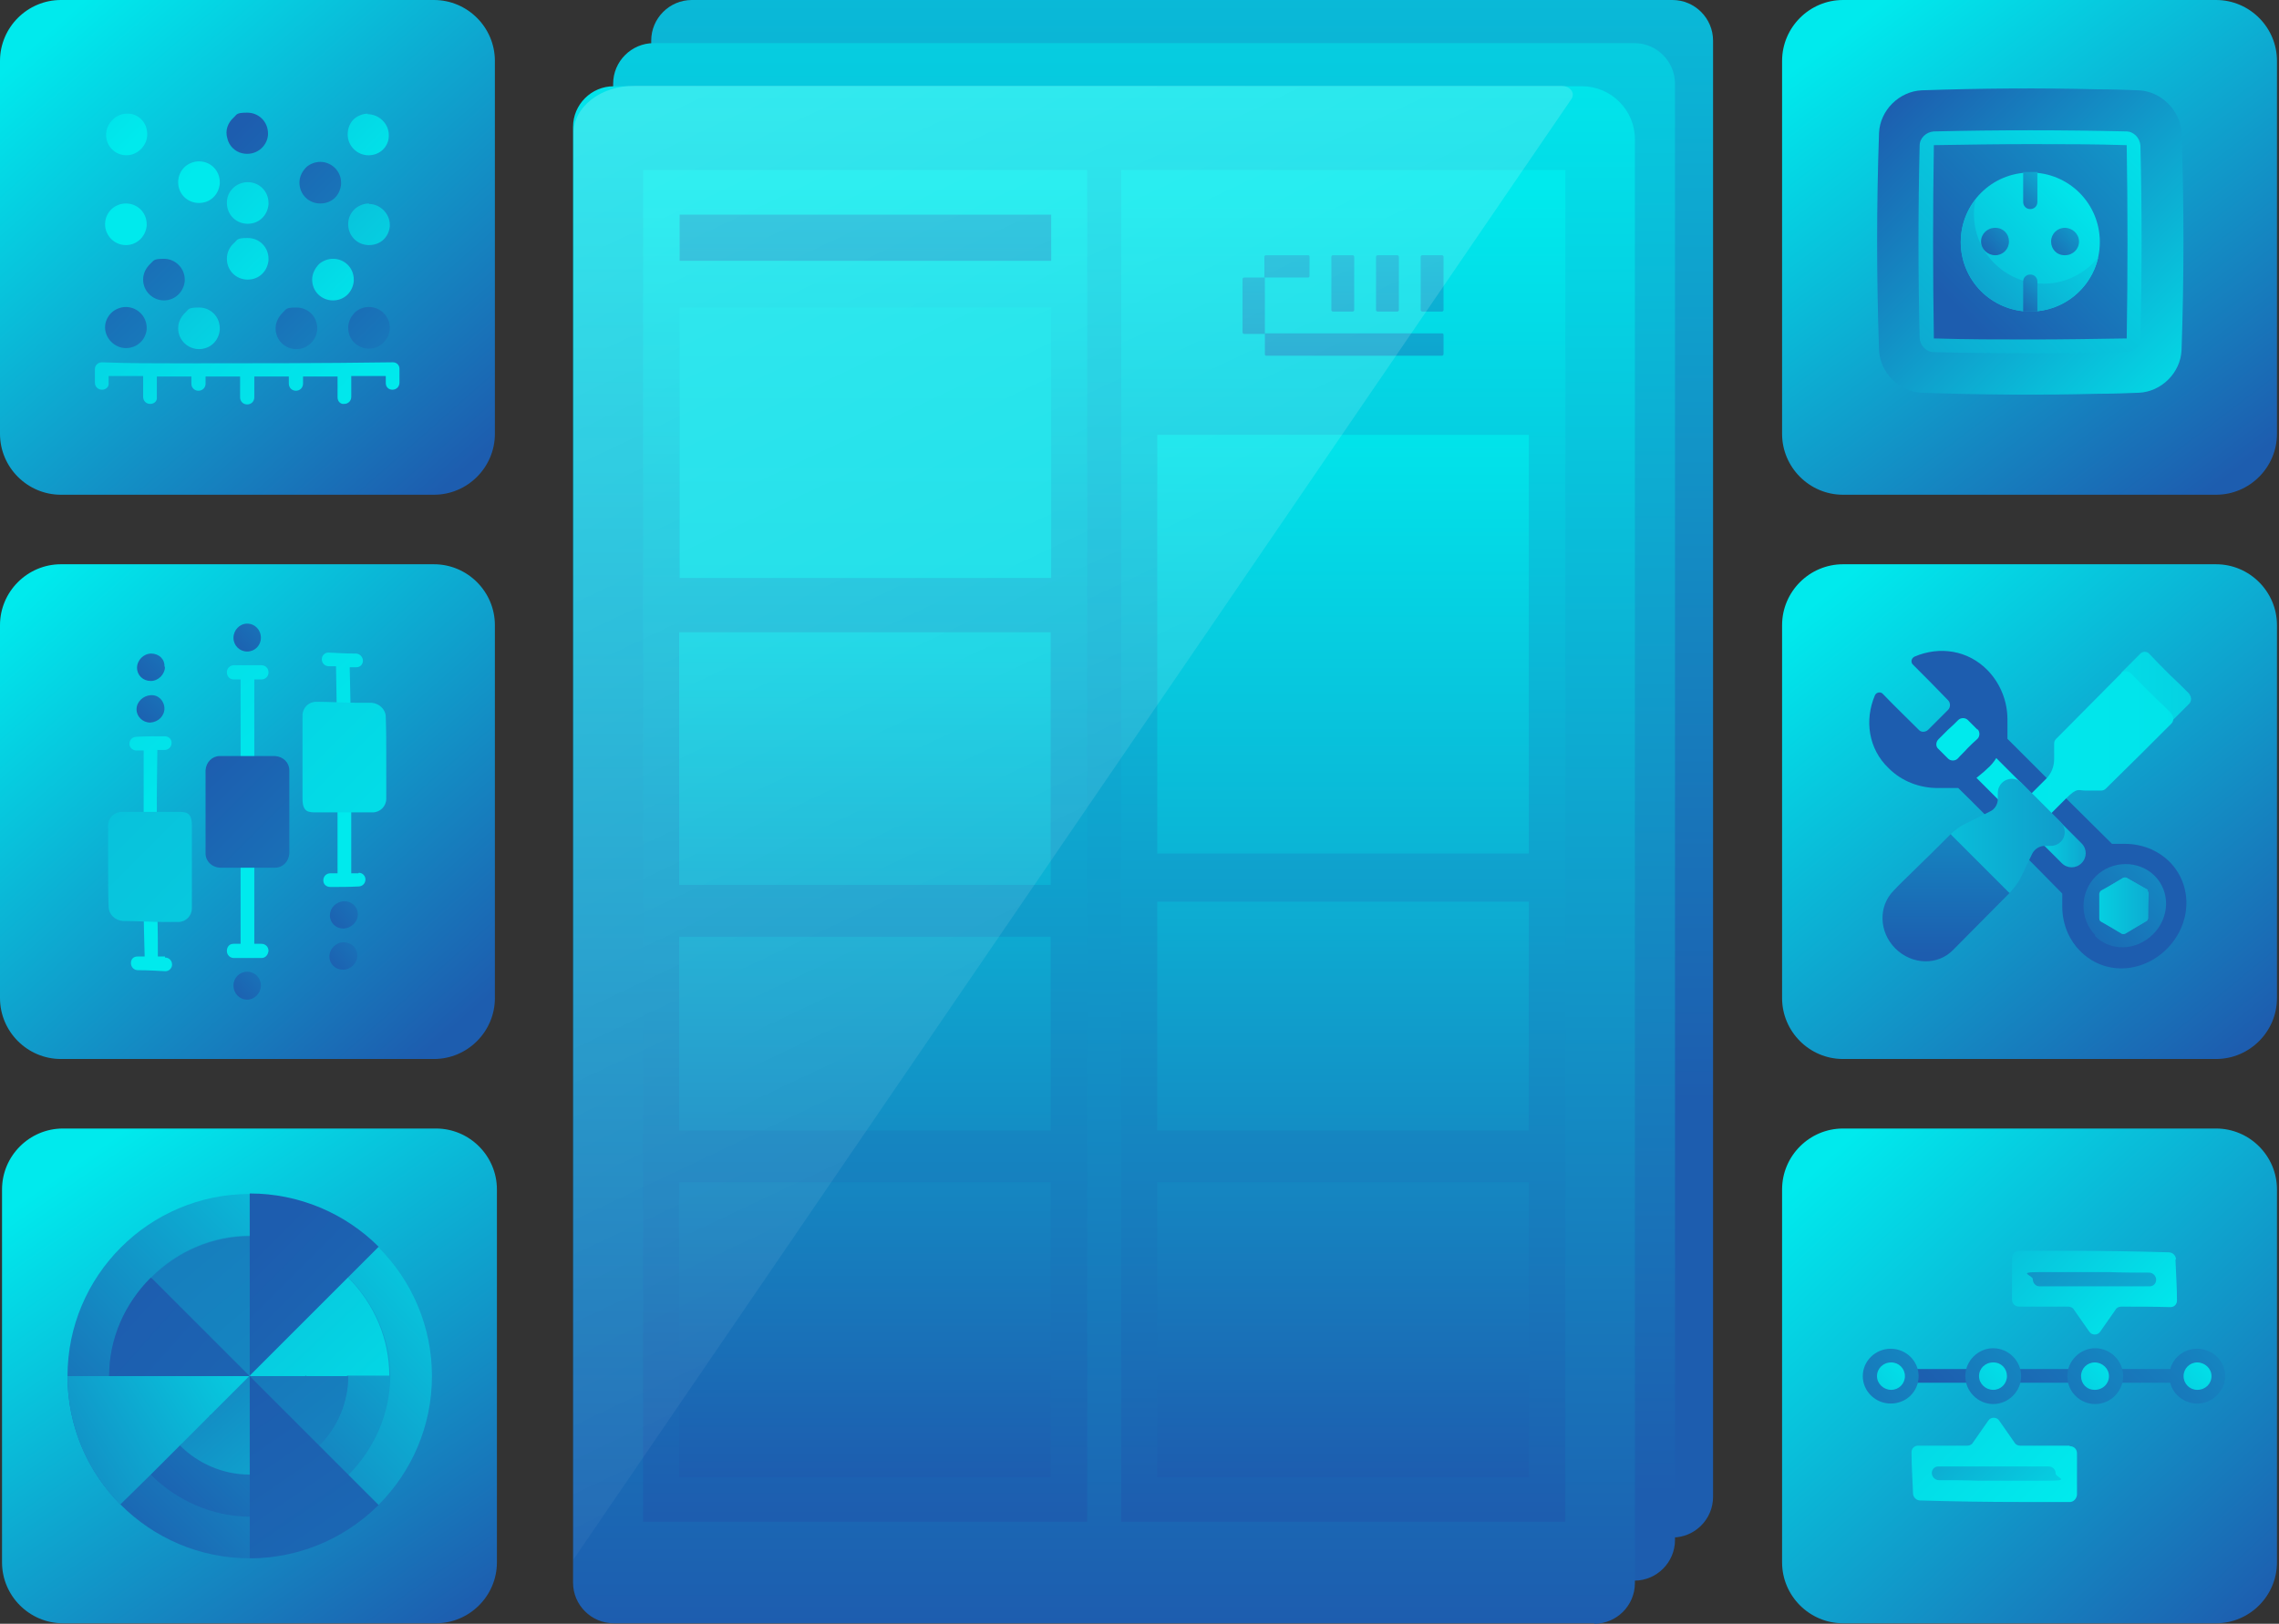 <?xml version="1.0" encoding="UTF-8"?>
<svg xmlns="http://www.w3.org/2000/svg" xmlns:xlink="http://www.w3.org/1999/xlink" version="1.1" viewBox="0 0 449 320">
  <rect x="0" y="0" width="449" height="320" fill="#333333" stroke="none"/>
  <!-- Generator: Adobe Illustrator 29.2.1, SVG Export Plug-In . SVG Version: 2.1.0 Build 116)  -->
  <defs>
    <style>
      .st0 {
        fill: none;
      }

      .st1 {
        fill: url(#linear-gradient2);
      }

      .st2 {
        fill: url(#linear-gradient1);
      }

      .st3 {
        fill: url(#linear-gradient9);
      }

      .st4 {
        fill: url(#linear-gradient3);
      }

      .st5 {
        fill: url(#linear-gradient6);
      }

      .st6 {
        fill: url(#linear-gradient8);
      }

      .st7 {
        fill: url(#linear-gradient7);
      }

      .st8 {
        fill: url(#linear-gradient5);
      }

      .st9 {
        fill: url(#linear-gradient4);
      }

      .st10 {
        fill: url(#linear-gradient31);
      }

      .st11 {
        fill: url(#linear-gradient30);
      }

      .st12 {
        fill: url(#linear-gradient38);
      }

      .st13 {
        fill: url(#linear-gradient32);
      }

      .st14 {
        fill: url(#linear-gradient90);
      }

      .st15 {
        fill: url(#linear-gradient91);
      }

      .st16 {
        fill: url(#linear-gradient61);
      }

      .st17 {
        fill: url(#linear-gradient60);
      }

      .st18 {
        fill: url(#linear-gradient62);
      }

      .st19 {
        fill: url(#linear-gradient69);
      }

      .st20 {
        fill: url(#linear-gradient65);
      }

      .st21 {
        fill: url(#linear-gradient68);
      }

      .st22 {
        fill: url(#linear-gradient67);
      }

      .st23 {
        fill: url(#linear-gradient64);
      }

      .st24 {
        fill: url(#linear-gradient63);
      }

      .st25 {
        fill: url(#linear-gradient66);
      }

      .st26 {
        fill: url(#linear-gradient71);
      }

      .st27 {
        fill: url(#linear-gradient70);
      }

      .st28 {
        fill: url(#linear-gradient39);
      }

      .st29 {
        fill: url(#linear-gradient34);
      }

      .st30 {
        fill: url(#linear-gradient37);
      }

      .st31 {
        fill: url(#linear-gradient35);
      }

      .st32 {
        fill: url(#linear-gradient33);
      }

      .st33 {
        fill: url(#linear-gradient36);
      }

      .st34 {
        fill: url(#linear-gradient80);
      }

      .st35 {
        fill: url(#linear-gradient81);
      }

      .st36 {
        fill: url(#linear-gradient40);
      }

      .st37 {
        fill: url(#linear-gradient41);
      }

      .st38 {
        fill: url(#linear-gradient42);
      }

      .st39 {
        fill: url(#linear-gradient46);
      }

      .st40 {
        fill: url(#linear-gradient48);
      }

      .st41 {
        fill: url(#linear-gradient43);
      }

      .st42 {
        fill: url(#linear-gradient44);
      }

      .st43 {
        fill: url(#linear-gradient47);
      }

      .st44 {
        fill: url(#linear-gradient45);
      }

      .st45 {
        fill: url(#linear-gradient49);
      }

      .st46 {
        fill: url(#linear-gradient97);
      }

      .st47 {
        fill: url(#linear-gradient98);
      }

      .st48 {
        fill: url(#linear-gradient95);
      }

      .st49 {
        fill: url(#linear-gradient93);
      }

      .st50 {
        fill: url(#linear-gradient96);
      }

      .st51 {
        fill: url(#linear-gradient94);
      }

      .st52 {
        fill: url(#linear-gradient92);
      }

      .st53 {
        fill: url(#linear-gradient89);
      }

      .st54 {
        fill: url(#linear-gradient88);
      }

      .st55 {
        fill: url(#linear-gradient83);
      }

      .st56 {
        fill: url(#linear-gradient85);
      }

      .st57 {
        fill: url(#linear-gradient79);
      }

      .st58 {
        fill: url(#linear-gradient87);
      }

      .st59 {
        fill: url(#linear-gradient78);
      }

      .st60 {
        fill: url(#linear-gradient77);
      }

      .st61 {
        fill: url(#linear-gradient76);
      }

      .st62 {
        fill: url(#linear-gradient84);
      }

      .st63 {
        fill: url(#linear-gradient82);
      }

      .st64 {
        fill: url(#linear-gradient86);
      }

      .st65 {
        fill: url(#linear-gradient75);
      }

      .st66 {
        fill: url(#linear-gradient73);
      }

      .st67 {
        fill: url(#linear-gradient74);
      }

      .st68 {
        fill: url(#linear-gradient72);
      }

      .st69 {
        fill: url(#linear-gradient50);
      }

      .st70 {
        fill: url(#linear-gradient51);
      }

      .st71 {
        fill: url(#linear-gradient52);
      }

      .st72 {
        fill: url(#linear-gradient59);
      }

      .st73 {
        fill: url(#linear-gradient53);
      }

      .st74 {
        fill: url(#linear-gradient56);
      }

      .st75 {
        fill: url(#linear-gradient54);
      }

      .st76 {
        fill: url(#linear-gradient57);
      }

      .st77 {
        fill: url(#linear-gradient55);
      }

      .st78 {
        fill: url(#linear-gradient58);
      }

      .st79 {
        fill: url(#linear-gradient28);
      }

      .st80 {
        fill: url(#linear-gradient29);
      }

      .st81 {
        fill: url(#linear-gradient18);
      }

      .st82 {
        fill: url(#linear-gradient13);
      }

      .st83 {
        fill: url(#linear-gradient12);
      }

      .st84 {
        fill: url(#linear-gradient15);
      }

      .st85 {
        fill: url(#linear-gradient16);
      }

      .st86 {
        fill: url(#linear-gradient11);
      }

      .st87 {
        fill: url(#linear-gradient10);
      }

      .st88 {
        fill: url(#linear-gradient17);
      }

      .st89 {
        fill: url(#linear-gradient14);
      }

      .st90 {
        fill: url(#linear-gradient19);
      }

      .st91 {
        fill: url(#linear-gradient23);
      }

      .st92 {
        fill: url(#linear-gradient22);
      }

      .st93 {
        fill: url(#linear-gradient24);
      }

      .st94 {
        fill: url(#linear-gradient25);
      }

      .st95 {
        fill: url(#linear-gradient21);
      }

      .st96 {
        fill: url(#linear-gradient20);
      }

      .st97 {
        fill: url(#linear-gradient27);
      }

      .st98 {
        fill: url(#linear-gradient26);
      }

      .st99 {
        fill: url(#linear-gradient);
      }

      .st100 {
        isolation: isolate;
      }

      .st101 {
        mix-blend-mode: overlay;
        opacity: .2;
      }

      .st102 {
        clip-path: url(#clippath);
      }
    </style>
    <clipPath id="clippath">
      <rect class="st0" width="448.6" height="319.9"/>
    </clipPath>
    <linearGradient id="linear-gradient" x1="232.9" y1="105" x2="232.9" y2="436.9" gradientTransform="translate(0 322) scale(1 -1)" gradientUnits="userSpaceOnUse">
      <stop offset="0" stop-color="#1d5daf"/>
      <stop offset="1" stop-color="#00eaed"/>
    </linearGradient>
    <linearGradient id="linear-gradient1" x1="225.4" y1="27.4" x2="225.4" y2="387.6" gradientTransform="translate(0 322) scale(1 -1)" gradientUnits="userSpaceOnUse">
      <stop offset="0" stop-color="#1d5daf"/>
      <stop offset="1" stop-color="#00eaed"/>
    </linearGradient>
    <linearGradient id="linear-gradient2" x1="217.5" y1="2.1" x2="217.5" y2="317.1" gradientTransform="translate(0 322) scale(1 -1)" gradientUnits="userSpaceOnUse">
      <stop offset="0" stop-color="#1d5daf"/>
      <stop offset="1" stop-color="#00eaed"/>
    </linearGradient>
    <linearGradient id="linear-gradient3" x1="170.4" y1="23.2" x2="170.4" y2="285.5" gradientTransform="translate(0 322) scale(1 -1)" gradientUnits="userSpaceOnUse">
      <stop offset="0" stop-color="#1d5daf"/>
      <stop offset="1" stop-color="#00eaed"/>
    </linearGradient>
    <linearGradient id="linear-gradient4" x1="264.6" y1="23.2" x2="264.6" y2="285.5" gradientTransform="translate(0 322) scale(1 -1)" gradientUnits="userSpaceOnUse">
      <stop offset="0" stop-color="#1d5daf"/>
      <stop offset="1" stop-color="#00eaed"/>
    </linearGradient>
    <linearGradient id="linear-gradient5" x1="170.5" y1="-832.1" x2="170.5" y2="330.1" gradientTransform="translate(0 322) scale(1 -1)" gradientUnits="userSpaceOnUse">
      <stop offset="0" stop-color="#1d5daf"/>
      <stop offset="1" stop-color="#00eaed"/>
    </linearGradient>
    <linearGradient id="linear-gradient6" x1="170.5" y1="146.6" x2="170.5" y2="345" xlink:href="#linear-gradient5"/>
    <linearGradient id="linear-gradient7" x1="264.6" y1="3.2" x2="264.6" y2="246.5" gradientTransform="translate(0 322) scale(1 -1)" gradientUnits="userSpaceOnUse">
      <stop offset="0" stop-color="#1d5daf"/>
      <stop offset="1" stop-color="#00eaed"/>
    </linearGradient>
    <linearGradient id="linear-gradient8" x1="264.6" y1="30.5" x2="264.6" y2="228.9" gradientTransform="translate(0 322) scale(1 -1)" gradientUnits="userSpaceOnUse">
      <stop offset="0" stop-color="#1d5daf"/>
      <stop offset="1" stop-color="#00eaed"/>
    </linearGradient>
    <linearGradient id="linear-gradient9" x1="170.4" y1="30.5" x2="170.4" y2="229" gradientTransform="translate(0 322) scale(1 -1)" gradientUnits="userSpaceOnUse">
      <stop offset="0" stop-color="#1d5daf"/>
      <stop offset="1" stop-color="#00eaed"/>
    </linearGradient>
    <linearGradient id="linear-gradient10" x1="170.4" y1="30.5" x2="170.4" y2="228.9" gradientTransform="translate(0 322) scale(1 -1)" gradientUnits="userSpaceOnUse">
      <stop offset="0" stop-color="#1d5daf"/>
      <stop offset="1" stop-color="#00eaed"/>
    </linearGradient>
    <linearGradient id="linear-gradient11" x1="170.4" y1="30.5" x2="170.4" y2="228.9" gradientTransform="translate(0 322) scale(1 -1)" gradientUnits="userSpaceOnUse">
      <stop offset="0" stop-color="#1d5daf"/>
      <stop offset="1" stop-color="#00eaed"/>
    </linearGradient>
    <linearGradient id="linear-gradient12" x1="264.6" y1="30.5" x2="264.6" y2="228.9" gradientTransform="translate(0 322) scale(1 -1)" gradientUnits="userSpaceOnUse">
      <stop offset="0" stop-color="#1d5daf"/>
      <stop offset="1" stop-color="#00eaed"/>
    </linearGradient>
    <linearGradient id="linear-gradient13" x1="247" y1="135.6" x2="247" y2="6.4" gradientTransform="matrix(1,0,0,1,0,0)" xlink:href="#linear-gradient7"/>
    <linearGradient id="linear-gradient14" x1="253.6" y1="135.6" x2="253.6" y2="6.4" gradientTransform="matrix(1,0,0,1,0,0)" xlink:href="#linear-gradient7"/>
    <linearGradient id="linear-gradient15" x1="266.8" y1="135.6" x2="266.8" y2="6.4" gradientTransform="matrix(1,0,0,1,0,0)" xlink:href="#linear-gradient7"/>
    <linearGradient id="linear-gradient16" x1="264.6" y1="135.6" x2="264.6" y2="6.4" gradientTransform="matrix(1,0,0,1,0,0)" xlink:href="#linear-gradient7"/>
    <linearGradient id="linear-gradient17" x1="273.4" y1="135.6" x2="273.4" y2="6.4" gradientTransform="matrix(1,0,0,1,0,0)" xlink:href="#linear-gradient7"/>
    <linearGradient id="linear-gradient18" x1="282.2" y1="135.6" x2="282.2" y2="6.4" gradientTransform="matrix(1,0,0,1,0,0)" xlink:href="#linear-gradient7"/>
    <linearGradient id="linear-gradient19" x1="274.4" y1="26.5" x2="141" y2="307.5" gradientTransform="translate(0 322) scale(1 -1)" gradientUnits="userSpaceOnUse">
      <stop offset="0" stop-color="#fff" stop-opacity="0"/>
      <stop offset="1" stop-color="#fff"/>
    </linearGradient>
    <linearGradient id="linear-gradient20" x1="85" y1="-1.2" x2="18.6" y2="95.2" gradientTransform="translate(0 322) scale(1 -1)" gradientUnits="userSpaceOnUse">
      <stop offset="0" stop-color="#1d5daf"/>
      <stop offset="1" stop-color="#00eaed"/>
    </linearGradient>
    <linearGradient id="linear-gradient21" x1="17.7" y1="19.4" x2="95.1" y2="96.7" gradientTransform="translate(0 322) scale(1 -1)" gradientUnits="userSpaceOnUse">
      <stop offset="0" stop-color="#1d5daf"/>
      <stop offset="1" stop-color="#00eaed"/>
    </linearGradient>
    <linearGradient id="linear-gradient22" x1="25.7" y1="27.3" x2="103.9" y2="105.5" gradientTransform="translate(0 322) scale(1 -1)" gradientUnits="userSpaceOnUse">
      <stop offset="0" stop-color="#1d5daf"/>
      <stop offset="1" stop-color="#00eaed"/>
    </linearGradient>
    <linearGradient id="linear-gradient23" x1="30.8" y1="32.5" x2="122" y2="123.7" gradientTransform="translate(0 322) scale(1 -1)" gradientUnits="userSpaceOnUse">
      <stop offset="0" stop-color="#1d5daf"/>
      <stop offset="1" stop-color="#00eaed"/>
    </linearGradient>
    <linearGradient id="linear-gradient24" x1="41.1" y1="42.7" x2="125.2" y2="126.9" gradientTransform="translate(0 322) scale(1 -1)" gradientUnits="userSpaceOnUse">
      <stop offset="0" stop-color="#1d5daf"/>
      <stop offset="1" stop-color="#00eaed"/>
    </linearGradient>
    <linearGradient id="linear-gradient25" x1="21.7" y1="65.8" x2="475.5" y2="-339.4" gradientTransform="translate(0 322) scale(1 -1)" gradientUnits="userSpaceOnUse">
      <stop offset="0" stop-color="#1d5daf"/>
      <stop offset="1" stop-color="#00eaed"/>
    </linearGradient>
    <linearGradient id="linear-gradient26" x1="-50.3" y1="180.5" x2="320.6" y2="-257.7" gradientTransform="translate(0 322) scale(1 -1)" gradientUnits="userSpaceOnUse">
      <stop offset="0" stop-color="#1d5daf"/>
      <stop offset="1" stop-color="#00eaed"/>
    </linearGradient>
    <linearGradient id="linear-gradient27" x1="-100.3" y1="230.4" x2="99.8" y2="16.9" gradientTransform="translate(0 322) scale(1 -1)" gradientUnits="userSpaceOnUse">
      <stop offset="0" stop-color="#1d5daf"/>
      <stop offset="1" stop-color="#00eaed"/>
    </linearGradient>
    <linearGradient id="linear-gradient28" x1="50.2" y1="75.3" x2="297.6" y2="-172.2" gradientTransform="translate(0 322) scale(1 -1)" gradientUnits="userSpaceOnUse">
      <stop offset="0" stop-color="#1d5daf"/>
      <stop offset="1" stop-color="#00eaed"/>
    </linearGradient>
    <linearGradient id="linear-gradient29" x1="16.4" y1="73.2" x2="90.6" y2="-10.5" gradientTransform="translate(0 322) scale(1 -1)" gradientUnits="userSpaceOnUse">
      <stop offset="0" stop-color="#1d5daf"/>
      <stop offset="1" stop-color="#00eaed"/>
    </linearGradient>
    <linearGradient id="linear-gradient30" x1="16.1" y1="103.7" x2="216.1" y2="-149" gradientTransform="translate(0 322) scale(1 -1)" gradientUnits="userSpaceOnUse">
      <stop offset="0" stop-color="#1d5daf"/>
      <stop offset="1" stop-color="#00eaed"/>
    </linearGradient>
    <linearGradient id="linear-gradient31" x1="43.7" y1="46.9" x2="340.8" y2="-389" gradientTransform="translate(0 322) scale(1 -1)" gradientUnits="userSpaceOnUse">
      <stop offset="0" stop-color="#1d5daf"/>
      <stop offset="1" stop-color="#00eaed"/>
    </linearGradient>
    <linearGradient id="linear-gradient32" x1="-13.7" y1="18.5" x2="61.9" y2="64.6" gradientTransform="translate(0 322) scale(1 -1)" gradientUnits="userSpaceOnUse">
      <stop offset="0" stop-color="#1d5daf"/>
      <stop offset="1" stop-color="#00eaed"/>
    </linearGradient>
    <linearGradient id="linear-gradient33" x1="87.6" y1="117.9" x2="8.3" y2="208" gradientTransform="translate(0 322) scale(1 -1)" gradientUnits="userSpaceOnUse">
      <stop offset="0" stop-color="#1d5daf"/>
      <stop offset="1" stop-color="#00eaed"/>
    </linearGradient>
    <linearGradient id="linear-gradient34" x1="-308.8" y1="519.6" x2="55.4" y2="155.4" gradientTransform="translate(0 322) scale(1 -1)" gradientUnits="userSpaceOnUse">
      <stop offset="0" stop-color="#1d5daf"/>
      <stop offset="1" stop-color="#00eaed"/>
    </linearGradient>
    <linearGradient id="linear-gradient35" x1="-265.5" y1="449.3" x2="35.3" y2="148.5" gradientTransform="translate(0 322) scale(1 -1)" gradientUnits="userSpaceOnUse">
      <stop offset="0" stop-color="#1d5daf"/>
      <stop offset="1" stop-color="#00eaed"/>
    </linearGradient>
    <linearGradient id="linear-gradient36" x1="26.4" y1="179.1" x2="64.8" y2="217.5" gradientTransform="translate(0 322) scale(1 -1)" gradientUnits="userSpaceOnUse">
      <stop offset="0" stop-color="#1d5daf"/>
      <stop offset="1" stop-color="#00eaed"/>
    </linearGradient>
    <linearGradient id="linear-gradient37" x1="26.5" y1="187.2" x2="65.1" y2="225.8" gradientTransform="translate(0 322) scale(1 -1)" gradientUnits="userSpaceOnUse">
      <stop offset="0" stop-color="#1d5daf"/>
      <stop offset="1" stop-color="#00eaed"/>
    </linearGradient>
    <linearGradient id="linear-gradient38" x1="64.3" y1="130.3" x2="102.9" y2="168.8" gradientTransform="translate(0 322) scale(1 -1)" gradientUnits="userSpaceOnUse">
      <stop offset="0" stop-color="#1d5daf"/>
      <stop offset="1" stop-color="#00eaed"/>
    </linearGradient>
    <linearGradient id="linear-gradient39" x1="45.5" y1="124.5" x2="83.1" y2="162.1" gradientTransform="translate(0 322) scale(1 -1)" gradientUnits="userSpaceOnUse">
      <stop offset="0" stop-color="#1d5daf"/>
      <stop offset="1" stop-color="#00eaed"/>
    </linearGradient>
    <linearGradient id="linear-gradient40" x1="45.5" y1="193.1" x2="83.2" y2="230.7" gradientTransform="translate(0 322) scale(1 -1)" gradientUnits="userSpaceOnUse">
      <stop offset="0" stop-color="#1d5daf"/>
      <stop offset="1" stop-color="#00eaed"/>
    </linearGradient>
    <linearGradient id="linear-gradient41" x1="64.5" y1="138.4" x2="102.9" y2="176.8" gradientTransform="translate(0 322) scale(1 -1)" gradientUnits="userSpaceOnUse">
      <stop offset="0" stop-color="#1d5daf"/>
      <stop offset="1" stop-color="#00eaed"/>
    </linearGradient>
    <linearGradient id="linear-gradient42" x1="-227.7" y1="465.5" x2="73.1" y2="164.7" gradientTransform="translate(0 322) scale(1 -1)" gradientUnits="userSpaceOnUse">
      <stop offset="0" stop-color="#1d5daf"/>
      <stop offset="1" stop-color="#00eaed"/>
    </linearGradient>
    <linearGradient id="linear-gradient43" x1="39.4" y1="171.4" x2="178.1" y2="32.7" gradientTransform="translate(0 322) scale(1 -1)" gradientUnits="userSpaceOnUse">
      <stop offset="0" stop-color="#1d5daf"/>
      <stop offset="1" stop-color="#00eaed"/>
    </linearGradient>
    <linearGradient id="linear-gradient44" x1="-277.8" y1="518.4" x2="114.1" y2="126.5" gradientTransform="translate(0 322) scale(1 -1)" gradientUnits="userSpaceOnUse">
      <stop offset="0" stop-color="#1d5daf"/>
      <stop offset="1" stop-color="#00eaed"/>
    </linearGradient>
    <linearGradient id="linear-gradient45" x1="-260" y1="441" x2="131.9" y2="49.1" gradientTransform="translate(0 322) scale(1 -1)" gradientUnits="userSpaceOnUse">
      <stop offset="0" stop-color="#1d5daf"/>
      <stop offset="1" stop-color="#00eaed"/>
    </linearGradient>
    <linearGradient id="linear-gradient46" x1="435.9" y1="225.8" x2="365.9" y2="317.9" gradientTransform="translate(0 322) scale(1 -1)" gradientUnits="userSpaceOnUse">
      <stop offset="0" stop-color="#1d5daf"/>
      <stop offset="1" stop-color="#00eaed"/>
    </linearGradient>
    <linearGradient id="linear-gradient47" x1="371.9" y1="302.4" x2="436.9" y2="237.4" gradientTransform="translate(0 322) scale(1 -1)" gradientUnits="userSpaceOnUse">
      <stop offset="0" stop-color="#1d5daf"/>
      <stop offset="1" stop-color="#00eaed"/>
    </linearGradient>
    <linearGradient id="linear-gradient48" x1="320.3" y1="194.7" x2="427.2" y2="301.6" gradientTransform="translate(0 322) scale(1 -1)" gradientUnits="userSpaceOnUse">
      <stop offset="0" stop-color="#1d5daf"/>
      <stop offset="1" stop-color="#00eaed"/>
    </linearGradient>
    <linearGradient id="linear-gradient49" x1="386.3" y1="260.7" x2="468.5" y2="342.8" gradientTransform="translate(0 322) scale(1 -1)" gradientUnits="userSpaceOnUse">
      <stop offset="0" stop-color="#1d5daf"/>
      <stop offset="1" stop-color="#00eaed"/>
    </linearGradient>
    <linearGradient id="linear-gradient50" x1="346.3" y1="220.7" x2="411.7" y2="286.1" gradientTransform="translate(0 322) scale(1 -1)" gradientUnits="userSpaceOnUse">
      <stop offset="0" stop-color="#1d5daf"/>
      <stop offset="1" stop-color="#00eaed"/>
    </linearGradient>
    <linearGradient id="linear-gradient51" x1="366.4" y1="240.7" x2="413.6" y2="288" gradientTransform="translate(0 322) scale(1 -1)" gradientUnits="userSpaceOnUse">
      <stop offset="0" stop-color="#1d5daf"/>
      <stop offset="1" stop-color="#00eaed"/>
    </linearGradient>
    <linearGradient id="linear-gradient52" x1="395" y1="279.8" x2="408.3" y2="293.1" gradientTransform="translate(0 322) scale(1 -1)" gradientUnits="userSpaceOnUse">
      <stop offset="0" stop-color="#1d5daf"/>
      <stop offset="1" stop-color="#00eaed"/>
    </linearGradient>
    <linearGradient id="linear-gradient53" x1="396.7" y1="260.6" x2="410" y2="273.9" gradientTransform="translate(0 322) scale(1 -1)" gradientUnits="userSpaceOnUse">
      <stop offset="0" stop-color="#1d5daf"/>
      <stop offset="1" stop-color="#00eaed"/>
    </linearGradient>
    <linearGradient id="linear-gradient54" x1="390.2" y1="271.4" x2="406" y2="287.2" gradientTransform="translate(0 322) scale(1 -1)" gradientUnits="userSpaceOnUse">
      <stop offset="0" stop-color="#1d5daf"/>
      <stop offset="1" stop-color="#00eaed"/>
    </linearGradient>
    <linearGradient id="linear-gradient55" x1="402.3" y1="269.9" x2="418.2" y2="285.7" gradientTransform="translate(0 322) scale(1 -1)" gradientUnits="userSpaceOnUse">
      <stop offset="0" stop-color="#1d5daf"/>
      <stop offset="1" stop-color="#00eaed"/>
    </linearGradient>
    <linearGradient id="linear-gradient56" x1="439.2" y1="113.8" x2="362.8" y2="207.4" gradientTransform="translate(0 322) scale(1 -1)" gradientUnits="userSpaceOnUse">
      <stop offset="0" stop-color="#1d5daf"/>
      <stop offset="1" stop-color="#00eaed"/>
    </linearGradient>
    <linearGradient id="linear-gradient57" x1="400.2" y1="200.5" x2="395.2" y2="219.8" gradientTransform="translate(0 322) scale(1 -1)" gradientUnits="userSpaceOnUse">
      <stop offset="0" stop-color="#1d5daf"/>
      <stop offset="1" stop-color="#00eaed"/>
    </linearGradient>
    <linearGradient id="linear-gradient58" x1="380.6" y1="195.4" x2="375.6" y2="214.6" gradientTransform="translate(0 322) scale(1 -1)" gradientUnits="userSpaceOnUse">
      <stop offset="0" stop-color="#1d5daf"/>
      <stop offset="1" stop-color="#00eaed"/>
    </linearGradient>
    <linearGradient id="linear-gradient59" x1="425.6" y1="176.3" x2="397.1" y2="176.3" gradientTransform="translate(0 322) scale(1 -1)" gradientUnits="userSpaceOnUse">
      <stop offset="0" stop-color="#1d5daf"/>
      <stop offset="1" stop-color="#00eaed"/>
    </linearGradient>
    <linearGradient id="linear-gradient60" x1="425.6" y1="161.9" x2="397.1" y2="161.9" gradientTransform="translate(0 322) scale(1 -1)" gradientUnits="userSpaceOnUse">
      <stop offset="0" stop-color="#1d5daf"/>
      <stop offset="1" stop-color="#00eaed"/>
    </linearGradient>
    <linearGradient id="linear-gradient61" x1="406.1" y1="131.1" x2="468.8" y2="193.8" gradientTransform="translate(0 322) scale(1 -1)" gradientUnits="userSpaceOnUse">
      <stop offset="0" stop-color="#1d5daf"/>
      <stop offset="1" stop-color="#00eaed"/>
    </linearGradient>
    <linearGradient id="linear-gradient62" x1="375.3" y1="100.3" x2="451.9" y2="176.9" gradientTransform="translate(0 322) scale(1 -1)" gradientUnits="userSpaceOnUse">
      <stop offset="0" stop-color="#1d5daf"/>
      <stop offset="1" stop-color="#00eaed"/>
    </linearGradient>
    <linearGradient id="linear-gradient63" x1="445" y1="143.5" x2="406.2" y2="143.5" gradientTransform="translate(0 322) scale(1 -1)" gradientUnits="userSpaceOnUse">
      <stop offset="0" stop-color="#1d5daf"/>
      <stop offset="1" stop-color="#00eaed"/>
    </linearGradient>
    <linearGradient id="linear-gradient64" x1="600.8" y1="186.5" x2="396.5" y2="186.5" gradientTransform="translate(0 322) scale(1 -1)" gradientUnits="userSpaceOnUse">
      <stop offset="0" stop-color="#1d5daf"/>
      <stop offset="1" stop-color="#00eaed"/>
    </linearGradient>
    <linearGradient id="linear-gradient65" x1="1202.7" y1="173.9" x2="389.6" y2="173.9" gradientTransform="translate(0 322) scale(1 -1)" gradientUnits="userSpaceOnUse">
      <stop offset="0" stop-color="#1d5daf"/>
      <stop offset="1" stop-color="#00eaed"/>
    </linearGradient>
    <linearGradient id="linear-gradient66" x1="448.5" y1="156.1" x2="354.9" y2="156.1" gradientTransform="translate(0 322) scale(1 -1)" gradientUnits="userSpaceOnUse">
      <stop offset="0" stop-color="#1d5daf"/>
      <stop offset="1" stop-color="#00eaed"/>
    </linearGradient>
    <linearGradient id="linear-gradient67" x1="383.4" y1="134.1" x2="383.4" y2="217.5" gradientTransform="translate(0 322) scale(1 -1)" gradientUnits="userSpaceOnUse">
      <stop offset="0" stop-color="#1d5daf"/>
      <stop offset="1" stop-color="#00eaed"/>
    </linearGradient>
    <linearGradient id="linear-gradient68" x1="444.3" y1="3" x2="360" y2="93.8" gradientTransform="translate(0 322) scale(1 -1)" gradientUnits="userSpaceOnUse">
      <stop offset="0" stop-color="#1d5daf"/>
      <stop offset="1" stop-color="#00eaed"/>
    </linearGradient>
    <linearGradient id="linear-gradient69" x1="388.9" y1="37" x2="509.9" y2="158" gradientTransform="translate(0 322) scale(1 -1)" gradientUnits="userSpaceOnUse">
      <stop offset="0" stop-color="#1d5daf"/>
      <stop offset="1" stop-color="#00eaed"/>
    </linearGradient>
    <linearGradient id="linear-gradient70" x1="350.1" y1="28.4" x2="444.1" y2="122.4" gradientTransform="translate(0 322) scale(1 -1)" gradientUnits="userSpaceOnUse">
      <stop offset="0" stop-color="#1d5daf"/>
      <stop offset="1" stop-color="#00eaed"/>
    </linearGradient>
    <linearGradient id="linear-gradient71" x1="331.3" y1="9.5" x2="378.3" y2="56.6" gradientTransform="translate(0 322) scale(1 -1)" gradientUnits="userSpaceOnUse">
      <stop offset="0" stop-color="#1d5daf"/>
      <stop offset="1" stop-color="#00eaed"/>
    </linearGradient>
    <linearGradient id="linear-gradient72" x1="219.1" y1="205.6" x2="402.8" y2="21.9" gradientTransform="translate(0 322) scale(1 -1)" gradientUnits="userSpaceOnUse">
      <stop offset="0" stop-color="#1d5daf"/>
      <stop offset="1" stop-color="#00eaed"/>
    </linearGradient>
    <linearGradient id="linear-gradient73" x1="352.7" y1="71.8" x2="411.5" y2="13" gradientTransform="translate(0 322) scale(1 -1)" gradientUnits="userSpaceOnUse">
      <stop offset="0" stop-color="#1d5daf"/>
      <stop offset="1" stop-color="#00eaed"/>
    </linearGradient>
    <linearGradient id="linear-gradient74" x1="370" y1="28.2" x2="464.8" y2="122.9" gradientTransform="translate(0 322) scale(1 -1)" gradientUnits="userSpaceOnUse">
      <stop offset="0" stop-color="#1d5daf"/>
      <stop offset="1" stop-color="#00eaed"/>
    </linearGradient>
    <linearGradient id="linear-gradient75" x1="351.1" y1="9.2" x2="398.4" y2="56.6" gradientTransform="translate(0 322) scale(1 -1)" gradientUnits="userSpaceOnUse">
      <stop offset="0" stop-color="#1d5daf"/>
      <stop offset="1" stop-color="#00eaed"/>
    </linearGradient>
    <linearGradient id="linear-gradient76" x1="342" y1="140.4" x2="425" y2="57.4" gradientTransform="translate(0 322) scale(1 -1)" gradientUnits="userSpaceOnUse">
      <stop offset="0" stop-color="#1d5daf"/>
      <stop offset="1" stop-color="#00eaed"/>
    </linearGradient>
    <linearGradient id="linear-gradient77" x1="370.2" y1="112.4" x2="457.7" y2="24.9" gradientTransform="translate(0 322) scale(1 -1)" gradientUnits="userSpaceOnUse">
      <stop offset="0" stop-color="#1d5daf"/>
      <stop offset="1" stop-color="#00eaed"/>
    </linearGradient>
    <linearGradient id="linear-gradient78" x1="390.1" y1="28.2" x2="484.9" y2="122.9" gradientTransform="translate(0 322) scale(1 -1)" gradientUnits="userSpaceOnUse">
      <stop offset="0" stop-color="#1d5daf"/>
      <stop offset="1" stop-color="#00eaed"/>
    </linearGradient>
    <linearGradient id="linear-gradient79" x1="371.2" y1="9.2" x2="418.6" y2="56.6" gradientTransform="translate(0 322) scale(1 -1)" gradientUnits="userSpaceOnUse">
      <stop offset="0" stop-color="#1d5daf"/>
      <stop offset="1" stop-color="#00eaed"/>
    </linearGradient>
    <linearGradient id="linear-gradient80" x1="410.4" y1="28.4" x2="504.4" y2="122.4" gradientTransform="translate(0 322) scale(1 -1)" gradientUnits="userSpaceOnUse">
      <stop offset="0" stop-color="#1d5daf"/>
      <stop offset="1" stop-color="#00eaed"/>
    </linearGradient>
    <linearGradient id="linear-gradient81" x1="391.6" y1="9.5" x2="438.6" y2="56.5" gradientTransform="translate(0 322) scale(1 -1)" gradientUnits="userSpaceOnUse">
      <stop offset="0" stop-color="#1d5daf"/>
      <stop offset="1" stop-color="#00eaed"/>
    </linearGradient>
    <linearGradient id="linear-gradient82" x1="89.1" y1="227.4" x2="10.5" y2="316.7" gradientTransform="translate(0 322) scale(1 -1)" gradientUnits="userSpaceOnUse">
      <stop offset="0" stop-color="#1d5daf"/>
      <stop offset="1" stop-color="#00eaed"/>
    </linearGradient>
    <linearGradient id="linear-gradient83" x1="8.4" y1="273.8" x2="109.7" y2="172.5" gradientTransform="translate(0 322) scale(1 -1)" gradientUnits="userSpaceOnUse">
      <stop offset="0" stop-color="#1d5daf"/>
      <stop offset="1" stop-color="#00eaed"/>
    </linearGradient>
    <linearGradient id="linear-gradient84" x1="47.4" y1="297" x2="148.1" y2="196.4" gradientTransform="translate(0 322) scale(1 -1)" gradientUnits="userSpaceOnUse">
      <stop offset="0" stop-color="#1d5daf"/>
      <stop offset="1" stop-color="#00eaed"/>
    </linearGradient>
    <linearGradient id="linear-gradient85" x1="-42" y1="338.5" x2="59.1" y2="237.4" gradientTransform="translate(0 322) scale(1 -1)" gradientUnits="userSpaceOnUse">
      <stop offset="0" stop-color="#1d5daf"/>
      <stop offset="1" stop-color="#00eaed"/>
    </linearGradient>
    <linearGradient id="linear-gradient86" x1="-4.6" y1="355.2" x2="96.4" y2="254.1" gradientTransform="translate(0 322) scale(1 -1)" gradientUnits="userSpaceOnUse">
      <stop offset="0" stop-color="#1d5daf"/>
      <stop offset="1" stop-color="#00eaed"/>
    </linearGradient>
    <linearGradient id="linear-gradient87" x1="50.2" y1="299" x2="151.4" y2="197.8" gradientTransform="translate(0 322) scale(1 -1)" gradientUnits="userSpaceOnUse">
      <stop offset="0" stop-color="#1d5daf"/>
      <stop offset="1" stop-color="#00eaed"/>
    </linearGradient>
    <linearGradient id="linear-gradient88" x1="57.4" y1="272.7" x2="157.2" y2="172.9" gradientTransform="translate(0 322) scale(1 -1)" gradientUnits="userSpaceOnUse">
      <stop offset="0" stop-color="#1d5daf"/>
      <stop offset="1" stop-color="#00eaed"/>
    </linearGradient>
    <linearGradient id="linear-gradient89" x1="-19" y1="387.2" x2="82.6" y2="285.5" gradientTransform="translate(0 322) scale(1 -1)" gradientUnits="userSpaceOnUse">
      <stop offset="0" stop-color="#1d5daf"/>
      <stop offset="1" stop-color="#00eaed"/>
    </linearGradient>
    <linearGradient id="linear-gradient90" x1="-72.7" y1="393.1" x2="26.3" y2="294.1" gradientTransform="translate(0 322) scale(1 -1)" gradientUnits="userSpaceOnUse">
      <stop offset="0" stop-color="#1d5daf"/>
      <stop offset="1" stop-color="#00eaed"/>
    </linearGradient>
    <linearGradient id="linear-gradient91" x1="-41.8" y1="372.6" x2="59.1" y2="271.6" gradientTransform="translate(0 322) scale(1 -1)" gradientUnits="userSpaceOnUse">
      <stop offset="0" stop-color="#1d5daf"/>
      <stop offset=".6" stop-color="#0bb3d5"/>
      <stop offset="1" stop-color="#00eaed"/>
    </linearGradient>
    <linearGradient id="linear-gradient92" x1="-62.7" y1="388" x2="37.8" y2="287.5" gradientTransform="translate(0 322) scale(1 -1)" gradientUnits="userSpaceOnUse">
      <stop offset="0" stop-color="#1d5daf"/>
      <stop offset="1" stop-color="#00eaed"/>
    </linearGradient>
    <linearGradient id="linear-gradient93" x1="40" y1="275.7" x2="140.5" y2="175.1" gradientTransform="translate(0 322) scale(1 -1)" gradientUnits="userSpaceOnUse">
      <stop offset="0" stop-color="#1d5daf"/>
      <stop offset="1" stop-color="#00eaed"/>
    </linearGradient>
    <linearGradient id="linear-gradient94" x1="-25.2" y1="357.6" x2="75.5" y2="257" gradientTransform="translate(0 322) scale(1 -1)" gradientUnits="userSpaceOnUse">
      <stop offset="0" stop-color="#1d5daf"/>
      <stop offset="1" stop-color="#00eaed"/>
    </linearGradient>
    <linearGradient id="linear-gradient95" x1="-42.3" y1="362" x2="58.7" y2="261" gradientTransform="translate(0 322) scale(1 -1)" gradientUnits="userSpaceOnUse">
      <stop offset="0" stop-color="#1d5daf"/>
      <stop offset="1" stop-color="#00eaed"/>
    </linearGradient>
    <linearGradient id="linear-gradient96" x1="-77.7" y1="380.3" x2="22.6" y2="280.1" gradientTransform="translate(0 322) scale(1 -1)" gradientUnits="userSpaceOnUse">
      <stop offset="0" stop-color="#1d5daf"/>
      <stop offset="1" stop-color="#00eaed"/>
    </linearGradient>
    <linearGradient id="linear-gradient97" x1="15.8" y1="283.4" x2="116.8" y2="182.4" gradientTransform="translate(0 322) scale(1 -1)" gradientUnits="userSpaceOnUse">
      <stop offset="0" stop-color="#1d5daf"/>
      <stop offset="1" stop-color="#00eaed"/>
    </linearGradient>
    <linearGradient id="linear-gradient98" x1="-163.8" y1="460.6" x2="64.6" y2="232.1" gradientTransform="translate(0 322) scale(1 -1)" gradientUnits="userSpaceOnUse">
      <stop offset="0" stop-color="#1d5daf"/>
      <stop offset="1" stop-color="#00eaed"/>
    </linearGradient>
  </defs>
  <g class="st100">
    <g id="Layer_1">
      <g class="st102">
        <g>
          <path class="st99" d="M329.5,0h-193.2c-4.4,0-8,3.6-8,8v287c0,4.4,3.6,8,8,8h193.2c4.4,0,8-3.6,8-8V8c0-4.4-3.6-8-8-8Z"/>
          <path class="st2" d="M322,8.5h-193.2c-4.4,0-8,3.6-8,8v287c0,4.4,3.6,8,8,8h193.2c4.4,0,8-3.6,8-8V16.5c0-4.4-3.6-8-8-8Z"/>
          <path class="st1" d="M314.1,319.9H120.9c-4.4,0-8-3.6-8-8V25c0-4.4,3.6-8,8-8h190.8c5.7,0,10.4,4.7,10.4,10.4v284.6c0,4.4-3.6,8-8,8Z"/>
          <path class="st4" d="M214.2,33.5h-87.5v266.4h87.5V33.5Z"/>
          <path class="st9" d="M308.4,33.5h-87.5v266.4h87.5V33.5Z"/>
          <path class="st8" d="M207.1,60.6h-73.2v53.3h73.2v-53.3Z"/>
          <path class="st5" d="M207.1,42.3h-73.2v9.1h73.2v-9.1Z"/>
          <path class="st7" d="M301.2,85.7h-73.2v82.5h73.2v-82.5Z"/>
          <path class="st6" d="M301.2,177.7h-73.2v45.1h73.2v-45.1Z"/>
          <path class="st3" d="M207,124.6h-73.2v49.8h73.2v-49.8Z"/>
          <path class="st87" d="M207,184.6h-73.2v38.2h73.2v-38.2Z"/>
          <path class="st86" d="M207,233h-73.2v58.1h73.2v-58.1Z"/>
          <path class="st83" d="M301.2,233h-73.2v58.1h73.2v-58.1Z"/>
          <g>
            <path class="st82" d="M249.2,54.7h-4.1c-.1,0-.3.1-.3.3v10.5c0,.1.1.3.3.3h4.1v-11h0Z"/>
            <path class="st89" d="M257.7,54.7c.1,0,.3-.1.3-.3v-3.8c0-.2-.1-.3-.3-.3h-8.3c-.1,0-.3.1-.3.3v4.1h8.5Z"/>
            <path class="st84" d="M284.1,70.1c.1,0,.3-.1.3-.3v-3.8c0-.2-.1-.3-.3-.3h-34.9v4.1c0,.2.1.3.3.3h34.7Z"/>
            <path class="st85" d="M266.5,50.3h-3.9c-.1,0-.3.1-.3.3v10.5c0,.1.1.3.3.3h3.9c.1,0,.3-.1.3-.3v-10.5c0-.1-.1-.3-.3-.3Z"/>
            <path class="st88" d="M275.3,50.3h-3.9c-.1,0-.3.1-.3.3v10.5c0,.1.1.3.3.3h3.9c.1,0,.3-.1.3-.3v-10.5c0-.1-.1-.3-.3-.3Z"/>
            <path class="st81" d="M284.1,50.3h-3.9c-.1,0-.3.1-.3.3v10.5c0,.1.1.3.3.3h3.9c.1,0,.3-.1.3-.3v-10.5c0-.1-.1-.3-.3-.3Z"/>
          </g>
          <g class="st101">
            <path class="st90" d="M113,307.3L309.6,19.5c.8-1.2-.3-2.6-2-2.6H125c-6.7,0-12.1,4.2-12,9.5v280.8c0,0,0,0,0,0h0Z"/>
          </g>
          <path class="st96" d="M85.9,222.4H12.4c-6.6,0-12,5.4-12,12v73.5c0,6.6,5.4,12,12,12h73.5c6.6,0,12-5.4,12-12v-73.5c0-6.6-5.4-12-12-12Z"/>
          <path class="st95" d="M49.2,307.1c19.8,0,35.9-16.1,35.9-35.9s-16.1-35.9-35.9-35.9-35.9,16.1-35.9,35.9,16.1,35.9,35.9,35.9Z"/>
          <path class="st92" d="M49.2,243.5c-15,0-27.6,12.7-27.7,27.7,0,15,12.7,27.6,27.7,27.7,15,0,27.6-12.7,27.7-27.7,0-15-12.7-27.6-27.7-27.7Z"/>
          <path class="st91" d="M49.2,251.7c-10.6,0-19.4,8.8-19.4,19.4,0,10.6,8.8,19.4,19.4,19.4,10.6,0,19.4-8.8,19.4-19.4,0-10.6-8.8-19.4-19.4-19.4Z"/>
          <path class="st93" d="M49.2,260c-6.2,0-11.2,5-11.2,11.2s5,11.2,11.2,11.2,11.2-5,11.2-11.2-5-11.2-11.2-11.2Z"/>
          <path class="st94" d="M49.2,271.2c-1.2-2-2.4-4.1-3.5-6.1-1.5-.6-2.9-1.2-4.4-1.8.4-1,.8-1.9,1.2-2.9-2.3-1-4.7-1.9-7-2.9.4-1,.8-1.9,1.2-2.9-2.3-.9-4.7-1.9-7-2.8-5.1,5.1-8.2,11.9-8.2,19.4,2.4,1,4.7,1.9,7,2.9.4-1,.8-1.9,1.2-2.9,2.3,1,4.7,1.9,7,2.9.4-1,.8-1.9,1.2-2.9,1.5.6,2.9,1.2,4.4,1.8,2.3-.6,4.5-1.2,6.8-1.8h0Z"/>
          <path class="st98" d="M52.1,258.8c-1-2.4-1.9-4.7-2.9-7,1-.4,1.9-.8,2.9-1.2-1-2.4-1.9-4.7-2.9-7-7,0-14,2.8-19.4,8.2l5.7,5.7c1.9,1.9,3.9,3.9,5.8,5.8l7.9,7.9c.6-2.3,1.2-4.5,1.8-6.8-.6-1.5-1.2-2.9-1.8-4.4,1-.4,1.9-.8,2.9-1.2Z"/>
          <path class="st97" d="M68.6,251.7c-2.3.9-4.6,1.9-7,2.8.4,1,.8,1.9,1.2,2.9-2.3.9-4.7,1.9-7,2.9.4,1,.8,1.9,1.2,2.9-1.5.6-2.9,1.2-4.4,1.8-1.2,2-2.4,4.1-3.5,6.1,2.3.6,4.5,1.2,6.8,1.8,1.5-.6,2.9-1.2,4.4-1.8.4,1,.8,1.9,1.2,2.9,2.4-1,4.7-1.9,7-2.9h8.2c0-7-2.8-14-8.2-19.4h0Z"/>
          <path class="st79" d="M49.2,235.2v35.9c2.6-2.6,5.3-5.3,7.9-7.9,1.9-1.9,3.9-3.9,5.8-5.8,1.9-1.9,3.8-3.8,5.7-5.7,1.9-1.9,4.1-4.1,6-6-6.6-6.6-15.7-10.5-25.4-10.5h0Z"/>
          <path class="st80" d="M49.2,282.4c.6-1.5,1.2-2.9,1.8-4.4-.6-2.3-1.2-4.5-1.8-6.8-2,1.2-4.1,2.3-6.1,3.5-.6,1.5-1.2,2.9-1.8,4.4-1-.4-1.9-.8-2.9-1.2-1,2.3-1.9,4.7-2.9,7,3.5,3.5,8.4,5.7,13.7,5.7,1-2.3,1.9-4.7,2.9-7-1-.4-1.9-.8-2.9-1.2h0Z"/>
          <path class="st11" d="M60.4,271.2h-11.2c1.2,2,2.3,4.1,3.5,6.1,1.5.6,2.9,1.2,4.4,1.8-.4,1-.8,1.9-1.2,2.9,2.3,1,4.7,1.9,7,2.9,3.5-3.5,5.7-8.4,5.7-13.7h-8.3Z"/>
          <path class="st10" d="M68.6,290.6c-1.9-1.9-3.8-3.8-5.7-5.7l-5.8-5.8c-2.6-2.6-5.3-5.3-7.9-7.9v35.9c9,0,18.3-3.4,25.4-10.5-1.9-1.9-4.1-4.1-6-6h0Z"/>
          <path class="st13" d="M49.2,271.2H13.3c0,9,3.3,18.2,10.4,25.3,1.9-1.9,4.1-4,6-5.9,1.9-1.9,3.8-3.8,5.7-5.7,1.9-1.9,3.9-3.9,5.8-5.8,2.6-2.6,5.3-5.3,7.9-7.9h0Z"/>
          <path class="st32" d="M85.5,111.2H12c-6.6,0-12,5.4-12,12v73.5c0,6.6,5.4,12,12,12h73.5c6.6,0,12-5.4,12-12v-73.5c0-6.6-5.4-12-12-12Z"/>
          <path class="st29" d="M51.5,186h-1.4v-8.2c0-14.6,0-29.3,0-43.9h1.4c.8,0,1.4-.6,1.4-1.4s-.6-1.4-1.4-1.4h-5.4c-.8,0-1.4.6-1.4,1.4,0,.8.6,1.4,1.3,1.4h1.4c0,13.7,0,27.4,0,41.1,0,3.7,0,7.3,0,11h-1.4c-.8,0-1.3.6-1.3,1.4s.6,1.4,1.4,1.4h5.4c.8,0,1.3-.6,1.4-1.4,0-.8-.6-1.4-1.4-1.4h0Z"/>
          <path class="st31" d="M32.5,188.5c-.5,0-.9,0-1.4,0,0-2.7,0-5.4-.1-8.1-.1-10.9-.2-21.7,0-32.6.5,0,.9,0,1.4,0,.8,0,1.4-.6,1.4-1.4,0-.8-.6-1.3-1.4-1.3-1.8,0-3.6,0-5.5.1-.8,0-1.4.6-1.4,1.4,0,.7.6,1.3,1.4,1.3.5,0,.9,0,1.4,0,0,9.9,0,19.8,0,29.8,0,3.6.1,7.2.2,10.8-.5,0-.9,0-1.4,0-.8,0-1.3.5-1.3,1.3s.6,1.4,1.4,1.4c1.8,0,3.6.1,5.4.2.7,0,1.3-.6,1.3-1.3,0-.8-.6-1.4-1.4-1.4h0Z"/>
          <path class="st33" d="M32.4,139.6c0,1.5-1.2,2.7-2.8,2.8-1.5,0-2.7-1.2-2.7-2.6,0-1.5,1.3-2.7,2.8-2.8s2.7,1.1,2.7,2.7h0Z"/>
          <path class="st30" d="M32.5,131.4c0,1.5-1.3,2.8-2.8,2.8-1.5,0-2.7-1.1-2.7-2.6,0-1.5,1.3-2.8,2.8-2.8s2.7,1.1,2.6,2.6h0Z"/>
          <path class="st12" d="M70.4,188.3c0,1.5-1.3,2.8-2.8,2.8-1.5,0-2.7-1.1-2.7-2.6,0-1.5,1.3-2.8,2.8-2.8,1.5,0,2.7,1.1,2.7,2.6h0Z"/>
          <path class="st28" d="M51.4,194.2c0,1.5-1.2,2.8-2.7,2.8s-2.7-1.2-2.7-2.8c0-1.5,1.2-2.7,2.7-2.7,1.5,0,2.7,1.2,2.7,2.7Z"/>
          <path class="st36" d="M51.4,125.7c0,1.5-1.2,2.7-2.7,2.7s-2.7-1.2-2.7-2.7,1.2-2.8,2.7-2.8,2.7,1.2,2.7,2.8Z"/>
          <path class="st37" d="M70.5,180.2c0,1.5-1.3,2.7-2.8,2.8-1.5,0-2.7-1.1-2.7-2.6,0-1.5,1.2-2.7,2.8-2.8,1.5,0,2.7,1.1,2.7,2.6h0Z"/>
          <path class="st38" d="M70.6,172.1c-.5,0-.9,0-1.4,0,0-2.7,0-5.4,0-8.1,0-10.8,0-21.7-.3-32.5.4,0,.9,0,1.3,0,.8,0,1.3-.6,1.3-1.3,0-.7-.6-1.4-1.4-1.4-1.8,0-3.6-.1-5.4-.2-.7,0-1.3.6-1.3,1.3,0,.8.6,1.4,1.4,1.4.5,0,.9,0,1.4,0,.2,10,.3,19.9.3,29.9,0,3.6,0,7.2,0,10.9-.5,0-.9,0-1.4,0-.8,0-1.4.6-1.4,1.4,0,.8.6,1.3,1.4,1.3,1.8,0,3.6,0,5.5-.1.8,0,1.4-.6,1.4-1.4,0-.7-.6-1.3-1.3-1.3h0Z"/>
          <path class="st41" d="M57,151.8c0-1.5-1.2-2.7-2.8-2.8h-10.9c-1.5,0-2.7,1.2-2.8,2.8v16.4c0,1.5,1.2,2.7,2.8,2.8,2.7,0,5.5,0,8.2,0h2.7c1.5,0,2.7-1.2,2.8-2.8v-16.4Z"/>
          <path class="st42" d="M76.1,149.3c0-2.7,0-5.3-.1-8,0-1.5-1.3-2.7-2.8-2.8-.9,0-1.8,0-2.7,0-2.7,0-5.4-.2-8.2-.2-1.5,0-2.7,1.2-2.7,2.7,0,2.7,0,5.5,0,8.2,0,2.7,0,5.5,0,8.2s1.2,2.7,2.8,2.7h11c1.5,0,2.7-1.2,2.7-2.7,0-2.7,0-5.4,0-8h0Z"/>
          <path class="st44" d="M37.8,170.9c0-2.7,0-5.5,0-8.2s-1.2-2.7-2.8-2.7h-11c-1.5,0-2.7,1.2-2.7,2.7,0,2.7,0,5.4,0,8,0,2.7,0,5.4.1,8,0,1.5,1.3,2.7,2.8,2.8,2.7,0,5.4.2,8.2.2.9,0,1.8,0,2.7,0,1.5,0,2.7-1.2,2.7-2.7,0-2.7,0-5.5,0-8.2h0Z"/>
          <path class="st39" d="M436.6,0h-73.5c-6.6,0-12,5.4-12,12v73.5c0,6.6,5.4,12,12,12h73.5c6.6,0,12-5.4,12-12V12c0-6.6-5.4-12-12-12Z"/>
          <path class="st43" d="M429.8,26.2c-.2-4.4-4-8.2-8.4-8.4-2.7-.1-5.4-.2-8-.2-11.6-.3-23.2-.2-34.8.2-4.4.2-8.2,3.9-8.4,8.4-.5,14.3-.5,28.5,0,42.8.2,4.4,3.9,8.2,8.4,8.4,11.6.4,23.2.5,34.8.2,2.7,0,5.4-.1,8-.2,4.4-.2,8.2-3.9,8.4-8.4.5-14.3.5-28.6,0-42.8Z"/>
          <path class="st40" d="M378.2,66.6c-.3-12.6-.3-25.3,0-37.9,0-1.5,1.3-2.7,2.8-2.8,12.6-.3,25.3-.3,37.9,0,1.5,0,2.7,1.3,2.8,2.8.3,12.6.3,25.3,0,37.9,0,1.5-1.3,2.7-2.8,2.8-12.6.3-25.3.3-37.9,0-1.5,0-2.7-1.3-2.8-2.8Z"/>
          <path class="st45" d="M400,66.9c-6.2,0-12.6,0-18.8-.2h-.2v-.2c-.2-12.5-.2-25.2,0-37.7v-.2h.2c6.2-.1,12.6-.2,18.8-.2s12.6,0,18.8.2h.2v.2c.2,12.5.2,25.2,0,37.7v.2h-.2c-6.2.1-12.6.2-18.8.2Z"/>
          <path class="st69" d="M400,61.4c7.6,0,13.7-6.1,13.7-13.7s-6.1-13.7-13.7-13.7-13.7,6.1-13.7,13.7,6.1,13.7,13.7,13.7Z"/>
          <path class="st70" d="M402.6,55.9c-7.6,0-13.7-6.2-13.7-13.7,0-1,.1-2.1.4-3-1.9,2.4-3,5.3-3,8.5,0,7.5,6.2,13.7,13.7,13.7,6.5,0,12-4.6,13.4-10.7-2.5,3.1-6.4,5.2-10.7,5.2h0Z"/>
          <path class="st71" d="M400,33.9c-.5,0-.9,0-1.4,0v5.9c0,.8.6,1.4,1.4,1.4s1.4-.6,1.4-1.4v-5.9c-.5,0-.9,0-1.4,0h0Z"/>
          <path class="st73" d="M400,61.4c-.5,0-.9,0-1.4,0v-5.9c0-.8.6-1.4,1.4-1.4s1.4.6,1.4,1.4v5.9c-.5,0-.9,0-1.4,0h0Z"/>
          <path class="st75" d="M395.8,47.6c0,1.5-1.2,2.7-2.7,2.7s-2.8-1.2-2.8-2.7,1.2-2.7,2.8-2.7,2.7,1.2,2.7,2.7Z"/>
          <path class="st77" d="M409.6,47.6c0,1.5-1.2,2.7-2.8,2.7s-2.7-1.2-2.7-2.7,1.2-2.7,2.7-2.7,2.8,1.2,2.8,2.7Z"/>
          <path class="st74" d="M436.6,111.2h-73.5c-6.6,0-12,5.4-12,12v73.5c0,6.6,5.4,12,12,12h73.5c6.6,0,12-5.4,12-12v-73.5c0-6.6-5.4-12-12-12Z"/>
          <path class="st76" d="M427.4,169.8c-1-1-2.2-1.8-3.5-2.4-1.6-.7-3.4-1.1-5.2-1.1-.9,0-1.8,0-2.6,0-3.7-3.7-7.4-7.3-11.1-11-3.2,3.2-6.5,6.5-9.7,9.7,3.7,3.7,7.4,7.4,11,11.1,0,.9,0,1.8,0,2.6,0,1.8.4,3.6,1.1,5.2.6,1.3,1.4,2.5,2.4,3.5,4.7,4.8,12.2,4.5,17.1-.4,4.9-4.9,5.2-12.5.5-17.2h0Z"/>
          <path class="st78" d="M395.5,145.8c0-1.3,0-2.7,0-4,0-3.5-1.3-7-3.9-9.7-3.9-4-9.5-4.8-14.4-2.7-.6.3-.8,1-.4,1.5,2.3,2.3,4.7,4.7,7,7.1.5.5.5,1.4,0,1.9-1.3,1.3-2.6,2.6-3.9,3.9-.5.5-1.4.6-1.9,0-2.4-2.4-4.8-4.7-7.1-7.1-.4-.4-1.2-.3-1.5.3-2.1,4.9-1.3,10.6,2.7,14.4,2.6,2.6,6.1,3.9,9.7,3.9,1.3,0,2.7,0,4,0,3.2,3.1,6.3,6.3,9.5,9.5,3.2-3.2,6.5-6.5,9.7-9.7-3.2-3.2-6.3-6.3-9.5-9.5h0Z"/>
          <path class="st72" d="M389.6,143.8c-.6-.6-1.3-1.3-1.9-1.9-.5-.5-1.4-.5-1.9,0-.6.6-1.3,1.3-2,1.9-.6.6-1.3,1.3-1.9,1.9-.5.5-.6,1.4,0,1.9.6.6,1.3,1.3,1.9,1.9.5.5,1.4.5,1.9,0,.6-.7,1.3-1.3,1.9-2,.6-.6,1.3-1.3,2-1.9.5-.5.5-1.4,0-1.9h0Z"/>
          <path class="st17" d="M410,166.1c-1.3-1.3-2.7-2.7-4-4-1.9-.6-3.9-1.3-5.8-1.9-.6-1.9-1.3-3.8-1.9-5.8-1.7-1.7-3.4-3.4-5-5-.5.8-1.1,1.5-1.8,2.1-.7.7-1.4,1.2-2.1,1.8,2.9,2.9,5.9,5.9,8.9,8.9,2.6,2.6,5.3,5.3,7.9,7.9,1.1,1.1,2.8,1.1,3.9,0,1.1-1.1,1.1-2.8,0-3.9h0Z"/>
          <path class="st16" d="M412.7,184.4c3.1,3.2,8.2,3,11.5-.3,3.3-3.3,3.4-8.4.3-11.5-3.1-3.1-8.4-3.1-11.6.1-3.2,3.2-3.2,8.4-.1,11.6Z"/>
          <path class="st18" d="M423.2,175.4c-1.4-.8-2.8-1.6-4.2-2.4-.2-.1-.5-.1-.7,0-1.4.8-2.8,1.7-4.3,2.5-.2.1-.3.3-.4.6,0,1.6,0,3.3,0,4.9,0,.2.1.5.3.6,1.4.8,2.8,1.6,4.1,2.4.2.1.5.1.7,0,1.4-.8,2.8-1.7,4.2-2.5.2-.1.3-.4.3-.6,0-1.6,0-3.2.1-4.8,0-.2-.1-.5-.3-.6h0Z"/>
          <path class="st24" d="M423.2,175.4c-1.4-.8-2.8-1.6-4.2-2.4-.2-.1-.5-.1-.7,0-1.4.8-2.8,1.7-4.3,2.5-.2.1-.3.3-.4.6,0,1.6,0,3.3,0,4.9,0,.2.1.5.3.6,1.4.8,2.8,1.6,4.1,2.4.2.1.5.1.7,0,1.4-.8,2.8-1.7,4.2-2.5.2-.1.3-.4.3-.6,0-1.6,0-3.2.1-4.8,0-.2-.1-.5-.3-.6h0Z"/>
          <path class="st23" d="M431.4,136.8c-1.3-1.3-2.6-2.6-4-3.9-1.3-1.3-2.6-2.6-3.9-4-.5-.6-1.4-.6-1.9,0-1.2,1.2-2.5,2.5-3.7,3.7,1.6,1.6,3.3,3.3,4.9,4.9.2.2.4.4.5.6.1.1.3.3.4.4,1.3,1.3,2.6,2.6,3.9,3.9,1.2-1.2,2.5-2.5,3.7-3.7.5-.5.5-1.4,0-1.9h0Z"/>
          <path class="st20" d="M427.7,140.5c-1-1-2-2-3-2.9-1.6-1.6-3.3-3.3-4.9-4.9-.5-.5-1.4-.6-1.9,0-4.2,4.2-8.5,8.6-12.8,12.9-.3.3-.4.6-.4,1v3c0,1.4-.5,2.7-1.4,3.7,0,0,0,0,0,0-2.3,2.3-4.7,4.7-7,7,1.3,1.3,2.6,2.6,3.9,3.9,2.3-2.3,4.5-4.5,6.8-6.8s2.4-1.6,3.9-1.6h3c.4,0,.7-.1,1-.4,4.4-4.3,8.7-8.6,12.9-12.8.5-.5.5-1.4,0-1.9h0Z"/>
          <path class="st25" d="M406,162c-1.3-1.3-2.6-2.6-3.9-3.9-1.3-1.3-2.5-2.5-3.8-3.8-1.1-1.1-2.8-1.1-3.9,0-.5.5-.8,1.2-.8,2v1.2c0,1-.6,2-1.5,2.4-1.6.8-3.2,1.6-4.8,2.4-1.1.5-2,1.2-2.9,2,0,0,0,0,0,0,.3,2.3.6,4.6.9,6.9-1,1-2,2-3.1,3,1.2.2,2.3.3,3.5.4.1,1.2.3,2.3.4,3.5,1-1,2-2,3-3.1,2.3.3,4.6.6,6.9.9.8-.9,1.6-1.9,2.1-2.9.8-1.6,1.5-3.2,2.3-4.8.5-.9,1.4-1.5,2.5-1.5h1.2c.7,0,1.4-.3,1.9-.8,1.1-1.1,1-2.8,0-3.9h0Z"/>
          <path class="st22" d="M392.1,172.2c-2.6-2.6-5.2-5.2-7.8-7.8-2.6,2.6-5.1,5.1-7.7,7.6-1.2,1.2-2.4,2.3-3.5,3.5-3.1,3.1-2.9,8.2.3,11.4,3.3,3.3,8.4,3.4,11.4.3,0,0,11.1-11.2,11.1-11.2-1.3-1.3-2.6-2.6-3.9-3.9h0Z"/>
          <path class="st21" d="M436.6,222.4h-73.5c-6.6,0-12,5.4-12,12v73.5c0,6.6,5.4,12,12,12h73.5c6.6,0,12-5.4,12-12v-73.5c0-6.6-5.4-12-12-12Z"/>
          <path class="st19" d="M435.6,269.8h-65.8v2.7h65.8v-2.7Z"/>
          <path class="st27" d="M378,271.2c0,3-2.4,5.4-5.5,5.4-3,0-5.5-2.4-5.5-5.4s2.5-5.4,5.5-5.4c3,0,5.5,2.4,5.5,5.4Z"/>
          <path class="st26" d="M375.3,271.2c0,1.5-1.2,2.7-2.7,2.7s-2.8-1.2-2.8-2.7,1.2-2.7,2.8-2.7c1.5,0,2.7,1.2,2.7,2.7Z"/>
          <path class="st68" d="M407.7,284.9h-9.7c-.4,0-.9-.2-1.1-.6-1-1.4-2-2.9-3-4.3-.5-.8-1.7-.8-2.2,0-1,1.4-2,2.9-3,4.3-.2.4-.7.6-1.1.6h-.2c-3.2,0-6.4,0-9.5,0-.8,0-1.3.6-1.3,1.3,0,2.7.2,5.4.3,8.1,0,.8.7,1.4,1.4,1.4,6.7.2,13.4.3,20.1.3,3.1,0,6.2,0,9.4,0,.7,0,1.3-.6,1.4-1.4,0-2.7,0-5.5,0-8.2,0-.8-.6-1.4-1.4-1.4h0Z"/>
          <path class="st66" d="M403.6,289c-5.1,0-10.3,0-15.5,0-2.1,0-4.1,0-6.2,0-.8,0-1.3.6-1.3,1.3s.6,1.4,1.4,1.4c2.6,0,5.2,0,7.8.1,4.6,0,9.2,0,13.8,0s1.4-.6,1.4-1.4-.6-1.4-1.4-1.4h0Z"/>
          <path class="st67" d="M398.2,271.2c0,3-2.5,5.5-5.5,5.5s-5.5-2.5-5.5-5.5,2.5-5.5,5.5-5.5c3,0,5.5,2.5,5.5,5.5Z"/>
          <path class="st65" d="M395.4,271.2c0,1.5-1.2,2.7-2.7,2.7s-2.8-1.2-2.8-2.7,1.2-2.7,2.8-2.7,2.7,1.2,2.7,2.7Z"/>
          <path class="st61" d="M428.7,248.2c0-.8-.7-1.4-1.4-1.4-6.7-.2-13.4-.3-20.1-.3-3.1,0-6.2,0-9.4,0-.7,0-1.4.6-1.4,1.4,0,2.7,0,5.5,0,8.2,0,.8.6,1.4,1.4,1.4h9.7c.4,0,.9.2,1.1.6,1,1.4,2,2.9,3,4.3.5.8,1.7.8,2.2,0,1-1.4,2-2.9,3-4.3.2-.4.7-.6,1.1-.6h.2c3.2,0,6.4,0,9.5.1.8,0,1.3-.6,1.3-1.3,0-2.7-.2-5.4-.3-8.1h0Z"/>
          <path class="st60" d="M423.4,250.8c-2.6,0-5.2,0-7.8-.1-4.6,0-9.2,0-13.8,0s-1.3.6-1.3,1.4.6,1.4,1.3,1.4c5.2,0,10.3,0,15.5,0,2.1,0,4.1,0,6.2,0,.8,0,1.3-.6,1.3-1.3s-.6-1.4-1.4-1.4h0Z"/>
          <path class="st59" d="M418.3,271.2c0,3-2.5,5.5-5.5,5.5-3,0-5.5-2.4-5.5-5.5,0-3,2.5-5.5,5.5-5.5s5.5,2.5,5.5,5.5Z"/>
          <path class="st57" d="M415.5,271.2c0,1.5-1.2,2.7-2.8,2.7s-2.7-1.2-2.7-2.7,1.2-2.7,2.7-2.7,2.8,1.2,2.8,2.7Z"/>
          <path class="st34" d="M438.4,271.2c0,2.9-2.5,5.4-5.5,5.4-3,0-5.5-2.4-5.5-5.4s2.4-5.4,5.5-5.4c3,0,5.5,2.4,5.5,5.4Z"/>
          <path class="st35" d="M435.7,271.2c0,1.5-1.2,2.7-2.8,2.7-1.5,0-2.7-1.2-2.7-2.7s1.2-2.7,2.7-2.7,2.8,1.2,2.8,2.7Z"/>
          <path class="st63" d="M85.5,0H12C5.4,0,0,5.4,0,12v73.5c0,6.6,5.4,12,12,12h73.5c6.6,0,12-5.4,12-12V12c0-6.6-5.4-12-12-12Z"/>
          <path class="st55" d="M28.9,64.6c0-2.3-1.9-4.1-4.1-4.1-1,0-2,.4-2.7,1-.8.7-1.4,1.8-1.4,3,0,2.2,1.9,4.1,4.1,4.1,2.2,0,3.9-1.6,4.1-3.7,0-.1,0-.2,0-.3h0Z"/>
          <path class="st62" d="M52.8,26.3c0-2.3-1.8-4.1-4.1-4.1s-2,.4-2.7,1c-1.1,1-1.7,2.5-1.2,4.1.3,1.4,1.5,2.6,2.9,2.9,2.6.6,4.9-1.2,5.1-3.6,0-.1,0-.2,0-.3h0Z"/>
          <path class="st56" d="M43.3,64.7c0-2.3-1.8-4.1-4.1-4.1s-2,.4-2.7,1c-.8.8-1.4,1.8-1.4,3.1,0,2.3,1.9,4.1,4.1,4.1,2.2,0,3.9-1.6,4.1-3.8,0-.1,0-.2,0-.3Z"/>
          <path class="st64" d="M72.7,40.1c-1,0-2,.4-2.7,1-.9.8-1.4,1.8-1.4,3.1,0,2.3,1.8,4.1,4.1,4.1s3.9-1.6,4.1-3.7c0-.1,0-.2,0-.3,0-2.2-1.9-4.1-4.1-4.1Z"/>
          <path class="st58" d="M67.2,36c0-2.3-1.9-4.1-4.1-4.1-1,0-2,.4-2.7,1-.8.8-1.4,1.8-1.4,3.1,0,2.3,1.8,4.1,4.1,4.1s3.9-1.6,4.1-3.8c0-.1,0-.2,0-.3Z"/>
          <path class="st54" d="M76.8,64.6c0-2.2-1.8-4.1-4.1-4.1-1.1,0-2,.4-2.7,1-.8.8-1.4,1.8-1.4,3.1,0,2.3,1.8,4.1,4.1,4.1,2.2,0,3.9-1.7,4.1-3.8,0-.1,0-.2,0-.3h0Z"/>
          <path class="st53" d="M72.5,22.4c-1,0-2,.4-2.7,1-.8.7-1.3,1.8-1.3,3.1,0,2.3,1.9,4.1,4.1,4.1,2.2,0,3.9-1.6,4-3.7,0-.1,0-.2,0-.3,0-2.2-1.9-4.1-4.2-4.1h0Z"/>
          <path class="st14" d="M29,26.4c0-2.3-1.8-4.1-4-4-1,0-2,.4-2.7,1.1-.9.8-1.4,1.9-1.4,3.1,0,2.2,1.8,4,4,4,2.1,0,3.9-1.7,4.1-3.8,0-.1,0-.2,0-.3h0Z"/>
          <path class="st15" d="M48.8,35.9c-1,0-2,.4-2.7,1-.9.8-1.4,1.8-1.4,3.1,0,2.3,1.8,4.1,4.1,4.1s3.9-1.7,4.1-3.8c0-.1,0-.2,0-.3,0-2.3-1.8-4.1-4.1-4.1h0Z"/>
          <path class="st52" d="M43.3,36.2c0-.1,0-.2,0-.3,0-2.3-1.8-4.1-4.1-4.1-1,0-2,.4-2.7,1-.9.8-1.4,1.9-1.4,3.1,0,2.3,1.8,4.1,4.1,4.1s3.9-1.7,4.1-3.8Z"/>
          <path class="st49" d="M62.5,64.7c0-2.3-1.8-4.1-4.1-4.1s-2,.4-2.7,1c-.8.8-1.4,1.9-1.4,3.1,0,2.3,1.8,4.1,4.1,4.1,2.2,0,3.9-1.7,4.1-3.8,0-.1,0-.2,0-.3h0Z"/>
          <path class="st51" d="M69.7,55.1c0-2.3-1.8-4.1-4.1-4.1-1,0-2,.4-2.7,1-.8.8-1.4,1.9-1.4,3.1,0,2.3,1.8,4.1,4.1,4.1s3.9-1.7,4.1-3.8c0-.1,0-.2,0-.3h0Z"/>
          <path class="st48" d="M52.9,51c0-2.3-1.8-4.1-4.1-4.1s-2,.4-2.7,1c-.9.8-1.4,1.9-1.4,3.1,0,2.3,1.8,4.1,4.1,4.1s3.9-1.7,4.1-3.8c0-.1,0-.2,0-.3h0Z"/>
          <path class="st50" d="M28.9,44.2c0-2.3-1.8-4.1-4.1-4.1-1,0-2,.4-2.7,1-.9.8-1.4,1.9-1.4,3.1,0,2.2,1.8,4.1,4.1,4.1,2.2,0,3.9-1.7,4.1-3.8,0-.1,0-.2,0-.3h0Z"/>
          <path class="st46" d="M36.4,55.1c0-2.3-1.9-4.1-4.1-4.1s-2,.4-2.7,1c-.8.8-1.4,1.8-1.4,3.1,0,2.3,1.9,4.1,4.1,4.1,2.2,0,3.9-1.7,4.1-3.8,0-.1,0-.2,0-.3h0Z"/>
          <path class="st47" d="M77.4,71.4c-14.1.2-28.2.2-42.3.2-5,0-10,0-15-.2-.8,0-1.4.6-1.4,1.3,0,.9,0,1.8,0,2.7,0,.8.6,1.4,1.4,1.4.8,0,1.4-.6,1.3-1.3,0-.4,0-.9,0-1.4,2.3,0,4.5,0,6.8,0,0,1.4,0,2.7,0,4.1,0,.8.6,1.4,1.4,1.4.8,0,1.4-.6,1.3-1.3,0-1.4,0-2.7,0-4.1,2.3,0,4.5,0,6.8,0v1.4c0,.8.6,1.4,1.4,1.4.8,0,1.4-.6,1.4-1.4v-1.4c2.3,0,4.6,0,6.8,0v4.1c0,.8.6,1.4,1.4,1.4s1.4-.6,1.4-1.4v-4.1c2.3,0,4.5,0,6.8,0v1.4c0,.8.6,1.4,1.4,1.4.8,0,1.4-.6,1.4-1.4v-1.4c2.3,0,4.6,0,6.8,0,0,1.4,0,2.7,0,4.1,0,.8.6,1.4,1.3,1.3.8,0,1.4-.6,1.4-1.4,0-1.4,0-2.7,0-4.1,2.3,0,4.5,0,6.8,0,0,.5,0,.9,0,1.4,0,.8.6,1.3,1.3,1.3.8,0,1.4-.6,1.4-1.4,0-.9,0-1.8,0-2.7,0-.8-.6-1.3-1.3-1.3h0Z"/>
        </g>
      </g>
    </g>
  </g>
</svg>